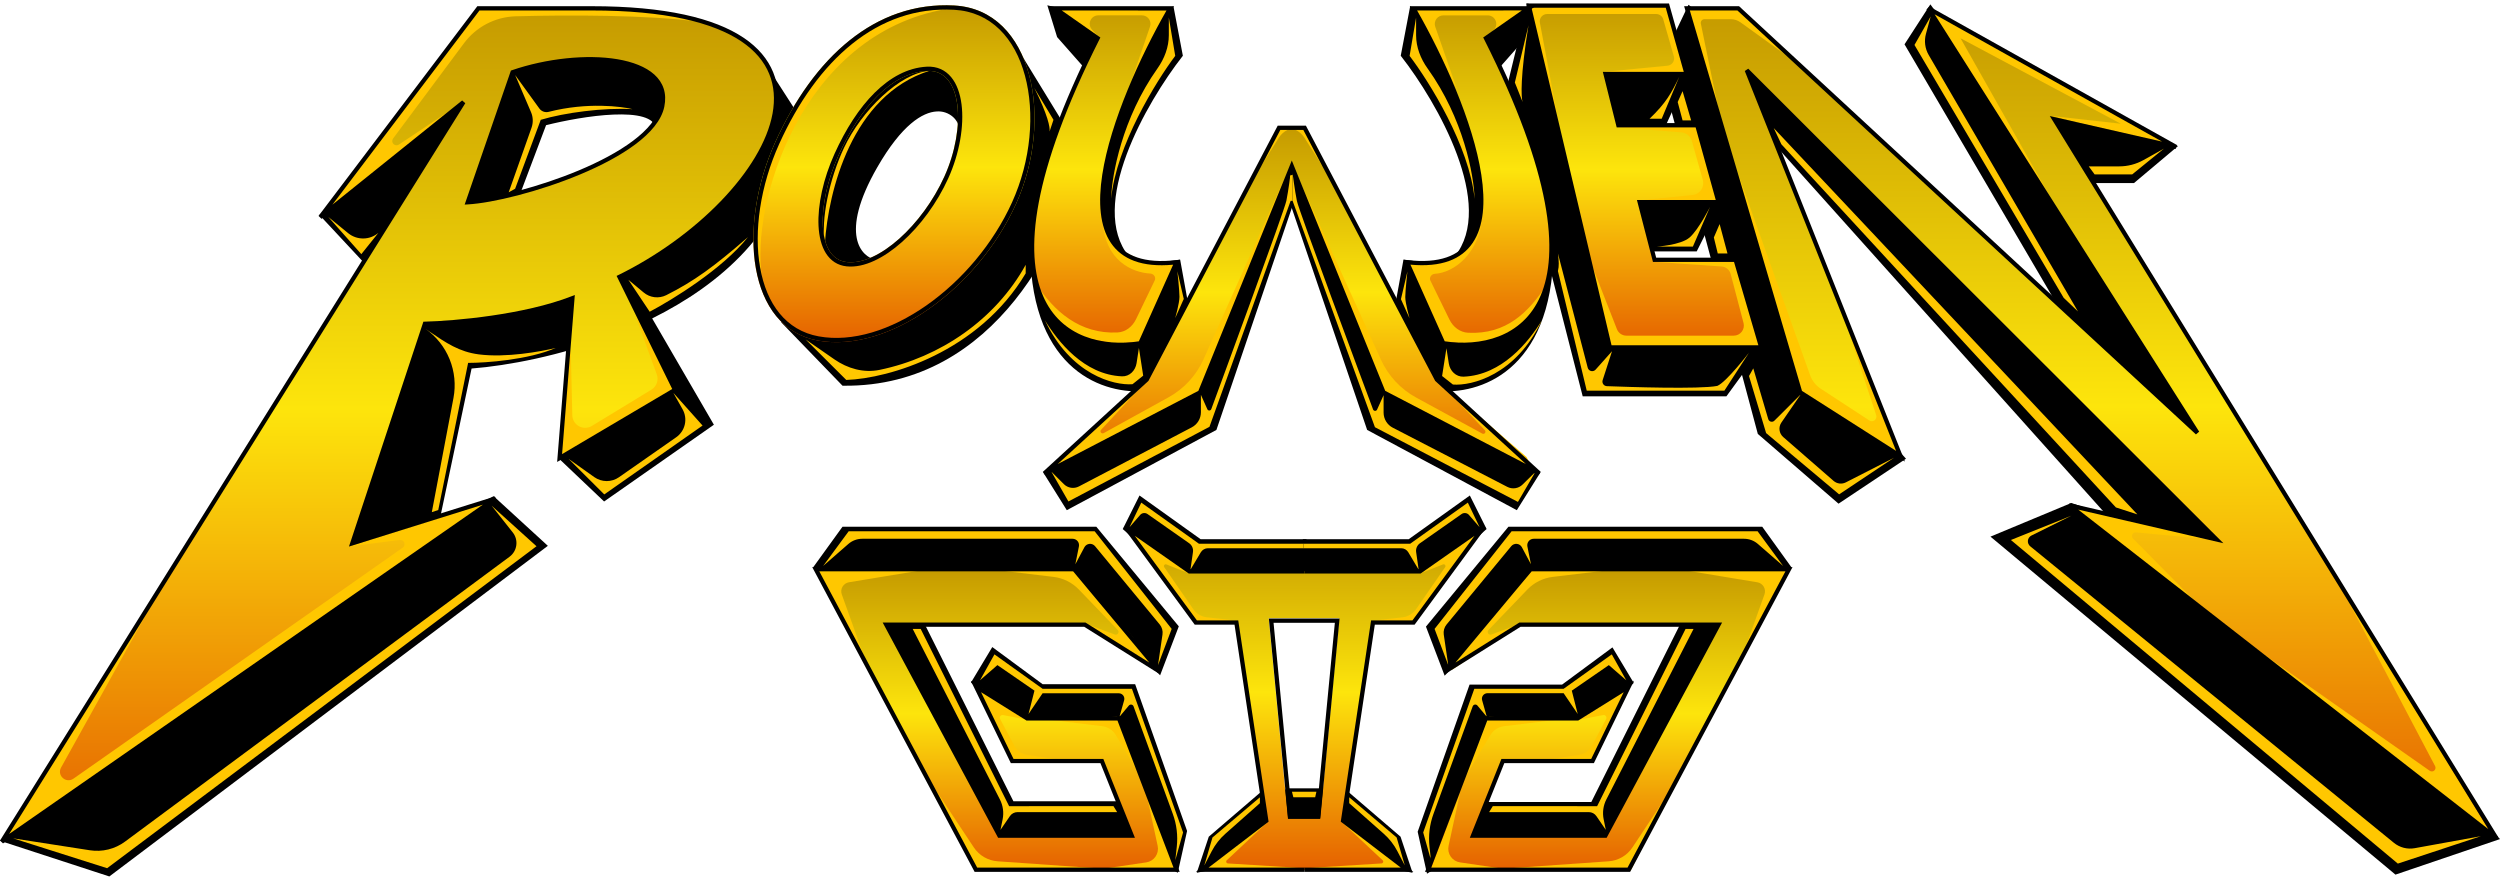 <?xml version="1.0" encoding="UTF-8"?> <svg xmlns="http://www.w3.org/2000/svg" width="288" height="101" viewBox="0 0 288 101" fill="none"><path d="M152.203 91.133H148.3L146.593 95.046H152.203V91.133Z" fill="black"></path><path fill-rule="evenodd" clip-rule="evenodd" d="M148.129 90.816H152.52V95.258H146.17L148.129 90.816ZM148.454 91.31L146.931 94.764H152.023V91.31H148.454Z" fill="black"></path><path d="M43.819 31.899L37.18 24.777L54.644 9.309L55.628 12.01L43.819 31.899Z" fill="black"></path><path d="M62.751 14.219L59.308 23.304L52.181 26.742L57.345 8.817L58.571 7.482L60.293 5.621L73.327 5.867L78.984 8.813L75.784 14.711C75.392 11.763 66.932 13.155 62.751 14.219Z" fill="black"></path><path d="M54.144 42.212L50.209 60.873L56.849 57.435L62.751 62.837L12.581 100.651L0.529 96.722L38.65 65.293L34.222 62.837L40.125 48.842L47.995 36.384L50.209 32.88L66.932 24.777L79.967 18.393L83.41 11.273L87.591 6.853L92.018 13.727L91.526 17.165C89.885 26.482 82.783 32.669 74.803 36.573L81.934 48.841L69.638 57.435L64.719 52.77L77.508 44.913L70.622 39.756L70.709 38.359C64.602 40.727 58.436 41.892 54.144 42.212Z" fill="black"></path><path d="M116.366 4.643L114.399 2.679L115.874 21.336L100.869 32.88L91.523 30.179L90.293 37.053L97.183 44.179C114.694 44.376 122.679 26.745 124.481 17.905L116.366 4.643Z" fill="black"></path><path d="M100.869 19.13C96.343 26.988 98.983 29.77 100.869 30.179L98.656 31.407L95.458 30.179L91.032 28.215L94.72 18.393L99.885 10.045L110.712 5.626L113.664 14.956C112.68 15.447 110.712 16.086 110.712 14.711C110.712 12.991 106.528 9.309 100.869 19.13Z" fill="black"></path><path d="M173.67 10.782L176.129 0.714L187.934 4.152L194.329 8.572L191.623 14.462L191.869 17.899L198.017 23.301L195.312 28.703H190.148L187.934 30.913L196.05 33.123L202.69 39.998L198.755 45.399H182.523L173.67 10.782Z" fill="black"></path><path fill-rule="evenodd" clip-rule="evenodd" d="M175.945 0.397L188.036 3.92L194.634 8.482L191.869 14.51L192.103 17.788L198.319 23.251L195.461 28.962H190.246L188.401 30.797L196.174 32.912L203.008 39.991L198.88 45.659H182.327L173.41 10.779L175.945 0.397ZM176.301 1.012L173.917 10.777L182.709 45.172H198.627L202.373 40.035L195.916 33.353L187.456 31.049L190.041 28.466H195.156L197.709 23.367L191.626 18.02L191.365 14.418L194.011 8.651L187.818 4.369L176.301 1.012ZM114.088 2.026L116.547 4.482L124.73 17.857L124.71 17.951C123.803 22.403 121.341 29.062 116.901 34.59C112.461 40.118 106.016 44.531 97.164 44.435H97.058L90.012 37.146L91.312 29.875L100.802 32.619L115.605 21.23L114.088 2.026ZM114.682 3.315L116.117 21.455L100.908 33.159L91.7 30.497L90.535 36.984L97.27 43.945C105.878 44.007 112.155 39.71 116.516 34.282C120.876 28.855 123.296 22.339 124.207 17.948L116.158 4.789L114.682 3.315ZM110.85 5.29L113.945 15.08L113.757 15.174C113.254 15.425 112.487 15.724 111.821 15.777C111.493 15.802 111.153 15.771 110.887 15.604C110.601 15.425 110.45 15.118 110.45 14.709C110.45 14.366 110.232 13.875 109.788 13.474C109.534 13.249 109.236 13.076 108.914 12.967C108.591 12.858 108.25 12.815 107.911 12.84C106.29 12.926 103.889 14.36 101.07 19.258C98.819 23.171 98.38 25.767 98.694 27.412C99.005 29.04 100.057 29.766 100.909 29.95L101.544 30.088L98.66 31.689L95.349 30.42L90.708 28.351L94.487 18.285L99.704 9.843L110.85 5.29ZM60.166 5.367L73.371 5.619L79.298 8.709L75.621 15.489L75.515 14.74C75.437 14.149 74.955 13.731 74.076 13.471C73.196 13.211 72.006 13.145 70.672 13.2C68.061 13.306 64.989 13.899 62.908 14.421L59.484 23.486L51.767 27.206L57.099 8.688L60.166 5.367ZM62.846 13.933C64.945 13.41 68.023 12.822 70.66 12.711C72.012 12.655 73.269 12.723 74.222 13.002C74.938 13.213 75.527 13.555 75.822 14.092L78.63 8.91L73.244 6.108L60.377 5.867L58.857 7.511L62.846 13.933ZM58.506 7.884L57.535 8.934L52.543 26.286L59.092 23.134L62.458 14.251L58.506 7.884ZM100.04 10.237L94.929 18.502L91.33 28.09L95.541 29.959L98.625 31.144L100.245 30.245C99.37 29.863 98.499 29.006 98.212 27.495C97.865 25.681 98.37 22.956 100.647 19.005C103.484 14.076 106.002 12.44 107.887 12.343C108.292 12.315 108.698 12.369 109.082 12.5C109.466 12.632 109.819 12.838 110.122 13.108C110.639 13.576 110.944 14.19 110.944 14.707C110.944 14.986 111.038 15.116 111.156 15.188C111.289 15.271 111.502 15.308 111.791 15.285C112.289 15.246 112.892 15.036 113.356 14.824L110.549 5.941L100.04 10.237ZM87.611 6.449L92.258 13.67L91.752 17.203C90.109 26.544 83.048 32.749 75.13 36.683L82.24 48.929L69.592 57.772L64.3 52.746L77.054 44.906L70.35 39.884L70.422 38.737C64.495 40.989 58.548 42.121 54.326 42.455L50.535 60.438L56.868 57.16L63.112 62.88L12.595 100.968L0 96.859L38.191 65.357L33.887 62.969L39.884 48.743L50.016 32.698L66.805 24.555L79.765 18.21L83.188 11.125L87.611 6.449ZM54.213 41.971C58.447 41.644 64.47 40.499 70.454 38.197L70.889 31.248L74.853 36.275C82.728 32.382 89.656 26.267 91.267 17.126L91.745 13.781L87.532 7.243L83.593 11.41L80.134 18.577L67.021 25.002L50.357 33.075L48.289 36.353L54.213 41.971ZM48.021 36.776L40.326 48.972L34.511 62.753L39.063 65.278L1.002 96.669L12.509 100.422L62.347 62.842L56.788 57.753L49.84 61.349L53.853 42.308L48.021 36.776ZM74.579 36.72L71.298 32.561L70.959 37.999C71.136 37.928 71.314 37.857 71.488 37.787L71.674 38.242C71.423 38.348 71.171 38.445 70.92 38.543L70.85 39.652L77.64 44.737L80.929 47.657L74.579 36.72ZM81.521 48.832L77.463 45.236L65.1 52.83L69.645 57.14L81.521 48.832ZM54.721 8.879L55.87 12.03L43.836 32.313L36.799 24.765L54.721 8.879ZM37.502 24.797L54.509 9.728L55.33 11.98L43.748 31.498L37.502 24.797Z" fill="black"></path><path d="M123.007 58.456L120.548 54.522L137.754 44.687L148.816 18.873V23.299L139.967 49.361L123.007 58.456Z" fill="black"></path><path d="M135.789 30.183L136.772 35.591L132.839 44.686C128.742 45.426 120.254 43.8 119.079 31.409L131.363 39.526L130.872 37.559L133.822 30.431L135.789 30.183Z" fill="black"></path><path d="M122.024 4.122L121.04 0.926L127.92 2.646L125.708 8.301L122.024 4.122Z" fill="black"></path><path d="M136.034 6.335L135.056 1.172L131.363 4.86L123.007 25.02L124.973 32.15L129.889 29.691C124.973 23.606 131.937 11.585 136.034 6.335Z" fill="black"></path><path fill-rule="evenodd" clip-rule="evenodd" d="M120.652 0.608L128.226 2.501L125.766 8.788L121.779 4.27L120.652 0.608ZM135.176 0.696L136.266 6.425L136.198 6.513C134.161 9.122 131.411 13.415 129.784 17.805C128.15 22.214 127.684 26.618 130.052 29.544L130.245 29.782L124.789 32.51L122.721 25.015L131.127 4.744L135.176 0.696ZM121.378 1.297L122.217 4.023L125.604 7.859L127.567 2.843L121.378 1.297ZM131.539 5.023L123.241 25.048L125.107 31.806L129.487 29.616C127.158 26.473 127.727 21.951 129.327 17.633C130.958 13.232 133.694 8.942 135.745 6.297L134.87 1.702L131.539 5.023ZM137.526 44.515L148.55 18.792L149.022 18.889V23.352L140.131 49.527L122.895 58.773L120.18 54.429L137.526 44.515ZM137.61 45.033L120.873 54.603L123.073 58.122L139.614 49.255L137.61 45.033ZM139.893 48.703L137.988 44.684L148.531 20.087V23.271L139.893 48.703ZM135.954 29.919L136.991 35.63L132.977 44.91L132.848 44.933C130.749 45.31 127.537 45.085 124.698 43.181C121.86 41.278 119.399 37.697 118.804 31.443L118.755 30.932L130.943 38.976L130.585 37.544L133.619 30.211L135.954 29.919ZM131.119 39.683L119.348 31.911C120.014 37.722 122.341 41.006 124.972 42.77C127.19 44.234 129.864 44.845 132.498 44.49L131.119 39.683ZM132.851 43.96L131.568 39.464L131.097 37.582L133.954 30.663L135.542 30.464L136.47 35.567L132.851 43.96Z" fill="black"></path><path d="M174.625 58.456L177.084 54.522L159.877 44.687L148.816 18.873V23.299L157.664 49.361L174.625 58.456Z" fill="black"></path><path d="M161.843 30.183L160.86 35.591L164.793 44.686C168.889 45.426 177.378 43.8 178.553 31.409L166.267 39.526L166.759 37.559L163.81 30.431L161.843 30.183Z" fill="black"></path><path d="M175.608 4.122L176.591 0.926L169.712 2.646L171.924 8.301L175.608 4.122Z" fill="black"></path><path d="M161.598 6.335L162.581 1.172L166.267 4.86L174.629 25.02L172.662 32.15L167.743 29.691C172.658 23.606 165.694 11.585 161.598 6.335Z" fill="black"></path><path fill-rule="evenodd" clip-rule="evenodd" d="M176.979 0.608L169.406 2.501L171.865 8.788L175.853 4.27L176.979 0.608ZM162.456 0.696L161.365 6.425L161.434 6.513C163.471 9.122 166.22 13.415 167.847 17.805C169.482 22.214 169.948 26.618 167.579 29.544L167.387 29.782L172.842 32.51L174.91 25.015L166.504 4.744L162.456 0.696ZM176.254 1.297L175.414 4.023L172.027 7.859L170.065 2.843L176.254 1.297ZM166.093 5.023L174.396 25.048L172.525 31.806L168.145 29.616C170.474 26.473 169.906 21.951 168.306 17.633C166.675 13.232 163.939 8.942 161.888 6.297L162.763 1.702L166.093 5.023ZM160.106 44.515L149.075 18.792L148.604 18.889V23.352L157.495 49.527L174.737 58.773L177.452 54.429L160.106 44.515ZM160.022 45.033L176.769 54.603L174.57 58.122L158.018 49.255L160.022 45.033ZM157.739 48.703L159.644 44.684L149.102 20.087V23.271L157.739 48.703ZM161.678 29.919L160.641 35.63L164.653 44.91L164.783 44.933C166.881 45.31 170.095 45.085 172.933 43.181C175.772 41.278 178.232 37.697 178.828 31.443L178.877 30.932L166.688 38.976L167.045 37.544L164.011 30.211L161.678 29.919ZM166.513 39.683L178.284 31.911C177.618 37.722 175.291 41.006 172.658 42.77C170.441 44.234 167.768 44.845 165.134 44.49L166.513 39.683ZM164.779 43.96L166.064 39.464L166.535 37.582L163.677 30.663L162.083 30.464L161.156 35.567L164.779 43.96Z" fill="black"></path><path fill-rule="evenodd" clip-rule="evenodd" d="M94.223 39.233C102.32 40.708 112.622 33.268 117.041 23.499C121.46 13.729 119.004 1.127 109.926 0.635C100.848 0.143 93.735 6.6 89.316 16.366C84.897 26.132 86.126 37.758 94.223 39.233ZM97.588 30.196C101.186 30.569 106.267 25.931 108.796 20.333C111.326 14.734 110.891 7.953 106.795 8.171C102.699 8.389 99.121 12.318 96.588 17.916C94.056 23.515 93.989 29.824 97.588 30.196Z" fill="url(#paint0_linear_0_306)"></path><path d="M138.248 45.136L120.556 54.225L132.105 43.662L147.347 14.674H150.296L165.537 43.662L177.076 54.225L159.382 45.136L148.816 19.095L138.248 45.136Z" fill="url(#paint1_linear_0_306)"></path><path d="M219.172 52.771L211.793 57.686L202.69 49.823L192.356 11.246L192.106 6.085L194.567 0.926L203.425 8.297L240.333 39.012L253.129 56.461L258.542 64.324L287.577 96.508L276.012 100.44L229.752 61.863L238.611 58.177L243.532 59.897L201.456 12.966L211.567 40.486L214.002 47.12L219.172 52.771Z" fill="black"></path><path d="M245.746 20.828L250.426 16.895L234.92 11.492L238.611 20.828H245.746Z" fill="black"></path><path d="M219.664 5.103L222.371 0.926L236.15 19.6L255.837 49.331L253.129 51.053L238.119 36.554L219.664 5.103Z" fill="black"></path><path fill-rule="evenodd" clip-rule="evenodd" d="M222.377 0.503L236.364 19.474L256.181 49.429L253.101 51.387L241.449 40.124L253.336 56.341L258.739 64.195L288 96.661L275.957 100.757L229.302 61.82L238.617 57.941L242.722 59.377L202.161 14.098L214.245 47.013L219.571 52.842L211.799 58.024L202.5 49.987L192.144 11.299L191.894 6.046L194.516 0.547L237.912 36.69L219.4 5.107L222.377 0.503ZM240.159 39.202L194.688 1.327L192.392 6.147L192.633 11.223L202.842 49.361L211.31 40.45L201.255 13.06L201.67 12.812L243.726 59.758L243.461 60.153L238.63 58.461L230.238 61.951L276.058 100.192L287.133 96.424L258.351 64.487L252.935 56.613L240.159 39.202ZM211.493 40.963L203.066 49.829L211.83 57.404L218.815 52.751L213.811 47.273L211.493 40.963ZM222.395 1.367L219.961 5.12L238.313 36.423L253.167 50.764L255.495 49.284L235.962 19.757L222.395 1.367ZM234.498 11.096L250.904 16.823L245.833 21.091H238.443L234.498 11.096ZM235.345 11.914L238.792 20.596H245.672L249.946 17L235.345 11.914Z" fill="black"></path><path fill-rule="evenodd" clip-rule="evenodd" d="M121.5 0.926H134.788C128.718 11.395 120.368 31.892 135.529 30.125L131.345 39.451C123.143 40.759 110.674 35.573 126.424 4.361L121.5 0.926ZM176.132 0.926H162.842C168.913 11.395 177.263 31.892 162.101 30.125L166.285 39.451C174.488 40.759 186.957 35.573 171.207 4.361L176.132 0.926Z" fill="url(#paint2_linear_0_306)"></path><path fill-rule="evenodd" clip-rule="evenodd" d="M36.865 25.02L53.345 11.743L0.212 97.055L57.037 57.473L40.555 62.636L48.917 37.312C52.278 37.231 60.379 36.525 65.89 34.362L64.416 52.801L77.7 44.934L71.305 31.904C89.262 23.052 102.053 0.926 68.106 0.926H55.068L36.865 25.02ZM59.005 8.301L53.838 23.299C59.497 22.971 74.994 18.136 76.224 12.235C77.454 6.334 66.876 5.597 59.005 8.301Z" fill="url(#paint3_linear_0_306)"></path><path d="M185.459 39.949L176.124 0.714H192.092L194.303 8.561H184.968L186.442 14.446H195.532L197.989 23.274H188.899L190.618 29.895H199.954L202.902 39.949H185.459Z" fill="url(#paint4_linear_0_306)"></path><path d="M207.368 45.162L194.328 0.926H200.234L253.131 49.832L222.13 0.926L250.671 16.9L236.647 13.705L287.577 96.527L238.369 58.188L255.345 62.12L201.218 8.052L218.932 52.533L207.368 45.162Z" fill="url(#paint5_linear_0_306)"></path><path d="M198.649 45.005H182.792L179.473 31.228C179.611 30.634 179.592 30.162 179.473 29.2L182.906 42.362C182.93 42.455 182.979 42.539 183.047 42.606C183.115 42.673 183.201 42.721 183.294 42.743C183.387 42.766 183.484 42.762 183.576 42.734C183.667 42.705 183.749 42.652 183.813 42.581L185.704 40.46L184.625 43.795C184.6 43.872 184.593 43.954 184.605 44.034C184.617 44.114 184.647 44.191 184.694 44.257C184.74 44.324 184.8 44.379 184.871 44.419C184.942 44.458 185.021 44.48 185.102 44.485C187.552 44.579 195.783 44.86 197.831 44.456C198.871 44.033 201.484 40.629 201.484 40.629L198.649 45.005Z" fill="#FFC700"></path><path d="M174.511 9.506L176.083 2.913C175.122 8.778 175.23 11.251 175.406 11.754L174.511 9.506Z" fill="#FFC700"></path><path d="M205.216 48.677L207.453 45.425L204.408 48.463C204.356 48.515 204.291 48.553 204.221 48.572C204.15 48.592 204.075 48.592 204.004 48.574C203.932 48.556 203.867 48.52 203.814 48.469C203.761 48.418 203.723 48.354 203.702 48.283L201.978 42.437L201.484 43.319L203.456 49.89L211.869 56.95L218.191 52.733L212.639 55.57C212.414 55.685 212.159 55.73 211.907 55.7C211.655 55.669 211.419 55.563 211.227 55.397L205.433 50.353C205.197 50.149 205.044 49.865 205.004 49.556C204.964 49.247 205.039 48.934 205.216 48.677Z" fill="#FFC700"></path><path d="M197.887 29.2L197.435 27.358L198.101 25.812L199.005 29.196L197.887 29.2Z" fill="#FFC700"></path><path d="M195.018 28.412H190.809C190.809 28.412 193.61 28.258 194.646 27.355C195.682 26.452 196.998 23.833 196.998 23.833L195.018 28.412Z" fill="#FFC700"></path><path d="M191.428 13.677L193.464 8.819C192.525 10.76 191.939 11.841 190.03 13.677H191.428Z" fill="#FFC700"></path><path d="M231.656 62.207L238.631 59.406L234.02 61.696C233.909 61.751 233.814 61.833 233.743 61.934C233.672 62.036 233.627 62.153 233.613 62.276C233.6 62.399 233.617 62.524 233.664 62.638C233.71 62.753 233.785 62.854 233.881 62.932L275.774 97.09C276.106 97.361 276.492 97.557 276.907 97.664C277.322 97.771 277.755 97.787 278.177 97.71L285.797 96.329L276.231 99.488L231.656 62.207Z" fill="#FFC700"></path><path d="M243.75 58.456L205.214 16.62L204.334 14.754L246.225 59.258L243.75 58.456Z" fill="#FFC700"></path><path d="M193.27 11.754L193.832 13.869H194.819L193.832 10.501L193.27 11.754Z" fill="#FFC700"></path><path d="M220.547 5.18L222.415 1.895L221.869 3.904C221.758 4.31 221.728 4.734 221.783 5.152C221.837 5.57 221.975 5.972 222.187 6.336L239.38 35.879L237.735 34.31L220.547 5.18Z" fill="#FFC700"></path><path d="M245.632 20.088L249.283 17.121L246.933 18.438C246.079 18.915 245.117 19.166 244.138 19.166H240.625L241.298 20.088H245.632Z" fill="#FFC700"></path><path d="M209.743 44.774L215.345 48.438C215.437 48.498 215.545 48.528 215.655 48.524C215.765 48.52 215.87 48.482 215.957 48.415C216.045 48.348 216.109 48.256 216.141 48.151C216.173 48.046 216.172 47.934 216.138 47.83L212.751 37.54L218.567 52.085L207.57 45.161L200.136 19.755L208.533 43.24C208.758 43.869 209.183 44.408 209.743 44.774Z" fill="#FFC700"></path><path d="M186.273 37.926L183.47 30.756L185.262 39.619L185.707 40.081H202.831L199.912 29.89L190.459 30.156L198.327 30.698C198.57 30.715 198.802 30.808 198.989 30.963C199.177 31.117 199.311 31.327 199.373 31.562L200.855 37.208C200.9 37.38 200.905 37.56 200.87 37.734C200.834 37.908 200.759 38.072 200.65 38.213C200.542 38.354 200.402 38.468 200.242 38.547C200.082 38.625 199.907 38.666 199.729 38.666H187.358C187.123 38.666 186.894 38.595 186.701 38.463C186.507 38.331 186.358 38.144 186.273 37.926Z" fill="#FFC700"></path><path d="M194.975 22.469L188.703 23.096L197.887 23.339L195.52 14.456L186.253 14.645L193.691 15.249C193.971 15.272 194.238 15.38 194.455 15.558C194.671 15.737 194.828 15.977 194.904 16.247L196.163 20.733C196.217 20.925 196.227 21.128 196.195 21.326C196.162 21.523 196.086 21.711 195.973 21.877C195.86 22.042 195.712 22.181 195.54 22.283C195.367 22.385 195.175 22.449 194.975 22.469Z" fill="#FFC700"></path><path d="M192.092 7.571L184.664 8.287L194.245 8.547L192.029 0.608H176.083L179.51 13.874L177.394 2.618C177.371 2.496 177.375 2.37 177.406 2.249C177.437 2.129 177.494 2.017 177.574 1.921C177.653 1.825 177.753 1.748 177.866 1.696C177.978 1.643 178.101 1.615 178.226 1.615H190.793C190.977 1.615 191.156 1.675 191.303 1.786C191.45 1.896 191.557 2.052 191.607 2.229L192.829 6.499C192.863 6.618 192.87 6.744 192.849 6.866C192.829 6.989 192.782 7.105 192.712 7.208C192.642 7.31 192.55 7.396 192.443 7.458C192.335 7.521 192.216 7.56 192.092 7.571Z" fill="#FFC700"></path><path d="M245.723 62.042L252.682 69.078L238.631 58.456L255.46 62.212L246.065 61.329C245.979 61.322 245.894 61.341 245.819 61.384C245.745 61.426 245.685 61.49 245.648 61.568C245.611 61.645 245.598 61.732 245.612 61.816C245.625 61.901 245.664 61.98 245.723 62.042Z" fill="#FFC700"></path><path d="M287.144 96.33L259.211 74.281L279.905 88.794C279.983 88.849 280.077 88.876 280.172 88.871C280.267 88.866 280.357 88.829 280.429 88.766C280.5 88.703 280.548 88.618 280.565 88.525C280.583 88.431 280.568 88.335 280.523 88.251L268.948 66.275L287.144 96.33Z" fill="#FFC700"></path><path d="M225.854 4.41L236.946 24.045L222.415 1.09L249.896 16.62L236.269 13.355L244.322 14.255L225.854 4.41Z" fill="#FFC700"></path><path d="M195.937 2.724L198.186 13.683L194.417 0.993H200.256L206.404 6.825L200.5 2.57C200.176 2.336 199.786 2.211 199.386 2.211H196.354C196.291 2.21 196.228 2.224 196.171 2.251C196.113 2.278 196.063 2.318 196.022 2.367C195.982 2.416 195.954 2.474 195.939 2.536C195.925 2.597 195.924 2.662 195.937 2.724Z" fill="#FFC700"></path><path fill-rule="evenodd" clip-rule="evenodd" d="M53.193 11.839L45.951 16.658C45.854 16.722 45.738 16.75 45.623 16.737C45.508 16.724 45.402 16.671 45.322 16.587C45.242 16.503 45.194 16.394 45.187 16.278C45.18 16.163 45.214 16.049 45.283 15.956L53.433 5.006C54.122 4.069 55.015 3.3 56.045 2.758C57.075 2.216 58.215 1.915 59.378 1.878C65.454 1.716 74.62 1.708 80.504 2.502L78.781 1.761L74.603 1.277L71.65 1.032H54.915L37.197 24.366L38.181 24.12L53.193 11.839ZM8.467 89.698L46.394 63.089C46.484 63.026 46.551 62.934 46.583 62.829C46.614 62.724 46.61 62.611 46.57 62.509C46.53 62.407 46.457 62.321 46.362 62.265C46.268 62.209 46.157 62.186 46.048 62.2L40.396 62.928L56.146 57.77L0.529 96.578L19.971 65.138L7.035 88.419C6.529 89.336 7.608 90.299 8.467 89.698ZM49.746 58.998L52.24 45.845C52.523 44.346 52.369 42.798 51.796 41.385C51.222 39.971 50.253 38.753 49.005 37.875L49.469 38.192C51.39 39.504 52.895 40.531 55.158 40.825C58.303 41.232 62.262 40.502 64.017 40.084C60.867 41.459 55.973 41.804 53.927 41.804L50.487 58.753L49.746 58.998ZM37.814 24.989L41.624 29.278L43.593 26.822C43.109 27.235 42.496 27.466 41.86 27.473C41.224 27.481 40.606 27.265 40.112 26.864L37.814 24.989ZM69.612 56.957L65.497 52.857L68.467 54.966C68.881 55.26 69.376 55.419 69.884 55.421C70.392 55.423 70.888 55.268 71.305 54.977L77.901 50.37C78.401 50.02 78.753 49.497 78.888 48.903C79.024 48.308 78.933 47.684 78.634 47.153L77.558 45.243L80.935 49.024L69.612 56.957ZM1.514 96.578L12.341 100.017L61.806 62.928L56.638 58.261L59.072 61.34C59.235 61.546 59.355 61.783 59.425 62.036C59.495 62.29 59.513 62.555 59.478 62.816C59.444 63.076 59.357 63.328 59.224 63.554C59.09 63.781 58.912 63.978 58.701 64.135L14.407 96.95C13.831 97.377 13.175 97.686 12.478 97.858C11.781 98.029 11.057 98.061 10.348 97.95L1.514 96.578ZM72.879 12.576C69.533 12.379 65.005 12.985 62.295 13.803L59.341 21.746L58.6 22.155L61.234 14.708C61.439 14.126 61.418 13.489 61.175 12.923L59.344 8.646L62.138 12.505C62.258 12.669 62.426 12.793 62.618 12.86C62.81 12.928 63.018 12.936 63.215 12.883C67.671 11.745 71.629 12.264 72.879 12.576ZM65.744 39.843L65.93 47.851C65.938 48.109 66.013 48.361 66.148 48.581C66.284 48.801 66.474 48.982 66.701 49.105C66.928 49.229 67.184 49.291 67.442 49.286C67.701 49.28 67.953 49.208 68.175 49.074L75.043 44.889C75.334 44.712 75.555 44.44 75.668 44.118C75.78 43.797 75.778 43.447 75.661 43.127L73.121 36.156L77.55 44.752L64.513 52.612L65.744 39.843ZM74.846 35.913L72.387 32.229L74.143 33.689C74.499 33.989 74.935 34.179 75.397 34.236C75.859 34.292 76.327 34.212 76.745 34.007C79.959 32.393 82.268 30.712 86.165 27.314C83.215 30.997 77.477 34.519 74.848 35.91L74.846 35.913ZM92.813 39.103L97.489 43.77C102.411 43.606 112.747 40.577 118.16 31.489V30.506C114.686 36.793 108.335 41.166 101.308 42.613C99.494 42.986 97.639 42.454 96.122 41.399L92.813 39.103ZM119.145 10.119L121.36 13.803L120.91 15.149C120.984 14.692 120.715 13.255 119.145 10.119ZM120.873 15.278C120.896 15.238 120.91 15.194 120.916 15.149L120.873 15.278ZM87.891 32.471C87.853 32.292 87.817 32.107 87.785 31.917L87.891 32.471ZM86.907 27.314L87.785 31.917C86.432 23.684 92.22 3.912 109.055 1.032L105.609 1.277L101.672 2.505L97.489 5.207L94.412 8.487L91.337 12.576L88.629 18.962L87.147 23.874L86.907 27.314ZM107.086 8.154C98.138 10.961 95.409 22.04 95.028 28.049C94.536 25.349 95.542 20.605 97.243 16.997C99.211 12.821 103.641 8.401 107.086 8.154ZM131.203 40.085L131.696 43.278L130.465 44.261C128.332 44.424 123.329 43.18 120.376 36.893C121.858 39.332 124.877 43.174 129.254 43.353C130.121 43.389 130.801 42.693 130.933 41.838L131.203 40.085ZM136.371 34.436L135.63 31.243C135.63 31.243 135.875 33.453 135.875 34.191C135.875 34.928 135.383 36.646 135.383 36.646L136.371 34.436ZM135.386 6.436C133.172 9.383 128.594 16.799 128.004 22.892C128.079 20.142 129.274 13.626 133.337 7.889C134.139 6.757 134.649 5.43 134.649 4.045V2.014L135.386 6.436ZM125.792 3.408L126.533 4.224L124.072 2.505L121.852 1.032H134.649L134.402 1.523L129.976 10.366L132.482 3.068C132.533 2.92 132.547 2.763 132.525 2.608C132.502 2.453 132.443 2.306 132.352 2.179C132.26 2.051 132.14 1.948 132.001 1.876C131.862 1.805 131.707 1.768 131.551 1.768H126.526C126.336 1.766 126.149 1.821 125.988 1.924C125.828 2.027 125.701 2.174 125.623 2.348C125.545 2.522 125.52 2.715 125.55 2.903C125.58 3.091 125.664 3.267 125.792 3.408ZM119.391 32.716C121.388 35.817 124.384 38.517 128.742 38.299C129.676 38.253 130.458 37.623 130.865 36.782L133.028 32.297C133.197 31.947 132.91 31.535 132.522 31.513C130.389 31.392 127.361 30.032 127.018 25.591L127.806 27.364L128.388 28.21L129.48 29.032L132.188 30.261H135.633L131.449 39.348L128.496 39.595L124.559 38.854L121.113 36.398L119.391 32.716ZM145.23 19.207L147.325 15.864C147.565 15.48 147.906 15.171 148.311 14.969L148.676 14.787H147.445L145.23 19.207ZM126.836 49.522L132.188 43.77L122.098 52.612L121.357 54.086L132.43 48.191L138.336 44.998L148.922 18.47L138.632 41.419C137.801 43.263 136.394 44.788 134.622 45.765L127.136 49.899C127.085 49.925 127.027 49.933 126.971 49.922C126.916 49.91 126.866 49.879 126.83 49.834C126.795 49.789 126.776 49.734 126.777 49.677C126.778 49.62 126.799 49.565 126.836 49.522ZM123.082 57.77L121.113 54.331L122.56 55.775C122.783 55.996 123.071 56.141 123.382 56.189C123.693 56.236 124.011 56.183 124.29 56.038L137.285 49.234C137.604 49.068 137.871 48.819 138.058 48.512C138.244 48.205 138.343 47.853 138.344 47.494V45.485L139.085 47.142C139.104 47.187 139.137 47.225 139.178 47.251C139.219 47.277 139.268 47.291 139.316 47.289C139.365 47.288 139.413 47.272 139.452 47.243C139.492 47.215 139.523 47.175 139.54 47.13C140.856 43.556 147.967 24.248 148.189 23.133C148.436 21.905 148.682 19.94 148.682 19.94V23.134L139.33 49.171L123.082 57.77Z" fill="#FFC700"></path><path d="M97.186 60.888H126.208L135.554 72.204L133.586 77.368L124.24 67.778L122.519 67.652L97.186 65.56H94.235L93.989 65.314L97.186 60.888Z" fill="black"></path><path d="M106.286 71.953L116.616 92.606H130.39L132.603 97.769L114.156 97.278L98.907 72.204L100.384 69.253L106.286 71.953Z" fill="black"></path><path d="M112.194 78.591L114.408 74.903L120.065 79.083H130.64L136.538 95.802L135.554 100.228L133.586 98.999L128.176 86.459L127.436 86.279L118.09 84L118.019 83.935L112.194 78.591Z" fill="black"></path><path fill-rule="evenodd" clip-rule="evenodd" d="M97.058 60.676H126.292L135.797 72.155L133.644 77.796L124.106 68.025L122.479 67.906L97.182 65.826H94.137L93.671 65.361L97.058 60.676ZM97.309 61.167L94.312 65.309L94.337 65.335H97.195L122.355 67.404L125.765 61.165L97.309 61.167ZM126.215 61.358L135.228 72.25L133.451 76.903L124.322 67.55L122.889 67.445L126.215 61.358ZM100.266 68.937L106.457 71.769L116.745 92.307H130.416L127.965 86.632L117.95 84.199L111.858 78.627L114.311 74.541L120.114 78.822H130.771L136.75 95.725L135.676 100.545L133.348 99.096L132.856 97.954L113.993 97.453L98.626 72.212L100.266 68.937ZM119.733 79.15L114.456 75.256L112.486 78.534L117.91 83.489L119.733 79.15ZM118.317 83.778L127.263 85.957L130.22 79.311H120.198L118.317 83.778ZM130.573 79.729L127.749 86.074L128.318 86.213L133.742 98.76L135.347 99.762L136.24 95.756L130.573 79.729ZM116.322 92.549L106.098 72.139L100.497 69.577L99.19 72.187L114.126 96.711L116.322 92.549ZM114.543 96.976L132.19 97.447L130.194 92.794H116.745L114.543 96.976Z" fill="black"></path><path d="M123.695 65.541H93.989L112.406 100.228H135.48L128.851 82.762H118.294L112.406 79.071L116.58 87.682H126.892L130.328 96.292H115.103L102.09 71.937H124.923L133.515 77.35L123.695 65.541Z" fill="url(#paint6_linear_0_306)"></path><path d="M97.737 62.66L94.825 65.198L97.765 61.205H126.105L134.977 72.45L133.401 76.625L133.918 73.1C133.949 72.896 133.937 72.688 133.882 72.488C133.827 72.289 133.732 72.103 133.601 71.943L126.148 62.919C126.071 62.825 125.971 62.752 125.859 62.706C125.746 62.66 125.624 62.642 125.502 62.654C125.381 62.666 125.265 62.708 125.164 62.776C125.063 62.844 124.98 62.936 124.923 63.043L123.879 65.004L124.291 62.951C124.312 62.844 124.31 62.733 124.283 62.627C124.256 62.52 124.207 62.421 124.137 62.337C124.067 62.252 123.98 62.184 123.881 62.137C123.782 62.09 123.673 62.066 123.564 62.066H99.338C98.75 62.064 98.181 62.275 97.737 62.66Z" fill="#FFC700"></path><path d="M116.251 92.871L106.063 72.454H105.145L115.187 92.096C115.548 92.798 115.66 93.602 115.505 94.376L115.256 95.603L116.34 94.017C116.437 93.875 116.567 93.759 116.719 93.679C116.871 93.598 117.041 93.556 117.213 93.556H128.695L128.272 92.868L116.251 92.871Z" fill="#FFC700"></path><path d="M112.895 78.368L114.56 75.383L120.109 79.35H130.399L136.291 95.9L135.395 99.099L135.565 97.544C135.706 96.268 135.55 94.977 135.11 93.771L130.585 81.373C130.566 81.32 130.534 81.274 130.491 81.239C130.448 81.203 130.397 81.179 130.342 81.169C130.288 81.16 130.231 81.165 130.179 81.184C130.127 81.203 130.08 81.235 130.045 81.277L128.965 82.568L129.501 80.674C129.527 80.579 129.532 80.48 129.513 80.384C129.495 80.287 129.455 80.197 129.396 80.118C129.337 80.04 129.26 79.977 129.172 79.933C129.085 79.889 128.988 79.867 128.89 79.867H120.105L118.486 82.25L119.17 79.563L114.901 76.62L112.895 78.368Z" fill="#FFC700"></path><path d="M96.974 68.479L99.64 75.919L94.412 66.433L94.039 65.473H123.479L130.399 73.254L133.029 77.197L124.976 71.815L128.43 73.098C128.498 73.123 128.572 73.125 128.64 73.102C128.708 73.08 128.767 73.035 128.807 72.975C128.846 72.915 128.864 72.843 128.857 72.772C128.851 72.7 128.82 72.633 128.77 72.581L124.29 67.917C123.511 67.107 122.475 66.591 121.358 66.457L113.165 65.473H107.514L97.799 67.079C97.646 67.104 97.5 67.162 97.372 67.25C97.244 67.337 97.137 67.452 97.058 67.586C96.98 67.719 96.931 67.868 96.916 68.023C96.902 68.177 96.921 68.333 96.974 68.479Z" fill="#FFC700"></path><path d="M112.183 97.62L107.248 90.174L112.381 100.284L126.63 100.042L114.932 99.222C114.382 99.184 113.848 99.019 113.371 98.742C112.894 98.464 112.488 98.08 112.183 97.62Z" fill="#FFC700"></path><path d="M133.363 97.443L132.058 91.404L135.392 100.042H127.348L132.04 99.347C132.255 99.316 132.462 99.241 132.647 99.126C132.832 99.012 132.991 98.861 133.115 98.682C133.239 98.504 133.325 98.301 133.368 98.088C133.41 97.875 133.409 97.655 133.363 97.443Z" fill="#FFC700"></path><path d="M126.987 83.662L121.136 82.947L128.695 82.567L131.279 89.23L128.545 84.683C128.38 84.405 128.154 84.169 127.884 83.992C127.614 83.815 127.307 83.702 126.987 83.662Z" fill="#FFC700"></path><path d="M118.324 86.955L121.878 87.496L116.65 87.742L112.381 79.043L113.162 79.349L118.486 82.945L115.555 82.375C115.496 82.364 115.435 82.369 115.379 82.391C115.323 82.413 115.275 82.45 115.239 82.498C115.203 82.546 115.182 82.603 115.178 82.663C115.173 82.722 115.186 82.782 115.214 82.835L116.851 85.912C116.998 86.189 117.208 86.427 117.464 86.608C117.72 86.789 118.015 86.908 118.324 86.955Z" fill="#FFC700"></path><path fill-rule="evenodd" clip-rule="evenodd" d="M93.566 65.33H123.854L133.767 77.204L133.45 77.568L124.895 72.204H102.503L115.277 96.019H130.017L126.77 87.916H116.451L111.829 78.418L118.398 82.516H129.074L135.903 100.44H112.276L93.566 65.33ZM94.385 65.82L112.572 99.949H135.19L128.733 83.007H118.255L113.017 79.74L116.759 87.432H127.103L130.744 96.516H114.982L101.682 71.713H125.04L132.398 76.328L123.625 65.82H94.385Z" fill="black"></path><path d="M177.113 15.291C177.09 15.252 177.075 15.207 177.07 15.161L177.113 15.291Z" fill="#FFC700"></path><path d="M166.629 40.12L166.13 43.316L167.378 44.3C169.541 44.464 174.617 43.218 177.613 36.924C176.11 39.366 173.047 43.212 168.605 43.392C167.727 43.427 167.037 42.731 166.903 41.875L166.629 40.12Z" fill="#FFC700"></path><path d="M161.387 34.467L162.136 31.271C162.136 31.271 161.887 33.483 161.887 34.22C161.887 34.957 162.386 36.679 162.386 36.679L161.387 34.467Z" fill="#FFC700"></path><path d="M162.386 6.44C164.632 9.39 169.275 16.814 169.874 22.912C169.798 20.156 168.582 13.637 164.464 7.895C163.652 6.762 163.134 5.434 163.134 4.048V2.015L162.386 6.44Z" fill="#FFC700"></path><path d="M172.118 3.41L171.372 4.228L173.868 2.512L176.115 1.032H163.134L163.384 1.523L167.877 10.374L165.337 3.072C165.287 2.923 165.273 2.764 165.297 2.609C165.321 2.454 165.381 2.306 165.473 2.179C165.566 2.052 165.687 1.949 165.827 1.878C165.968 1.807 166.123 1.771 166.28 1.772H171.376C171.567 1.77 171.755 1.823 171.916 1.925C172.077 2.028 172.205 2.175 172.283 2.349C172.362 2.522 172.388 2.715 172.359 2.904C172.33 3.092 172.246 3.268 172.118 3.41Z" fill="#FFC700"></path><path d="M178.135 32.845C176.11 35.948 173.55 38.551 169.13 38.333C168.178 38.286 167.389 37.656 166.977 36.814L164.782 32.324C164.611 31.975 164.902 31.562 165.296 31.54C167.46 31.42 170.436 29.267 170.783 24.826L169.879 27.091L168.377 29.056L165.631 30.286H162.138L166.382 39.381L169.377 39.626L173.371 38.886L176.496 36.242L178.135 32.845Z" fill="#FFC700"></path><path d="M152.401 19.221L150.278 15.874C150.033 15.489 149.687 15.179 149.277 14.978L148.907 14.796H150.155L152.401 19.221Z" fill="#FFC700"></path><path d="M171.059 49.565L165.631 43.808L175.865 52.658L176.614 54.133L165.381 48.234L159.391 45.038L148.657 18.486L159.094 41.453C159.941 43.307 161.368 44.836 163.161 45.81L170.755 49.948C170.806 49.977 170.866 49.986 170.924 49.975C170.982 49.963 171.033 49.932 171.07 49.886C171.107 49.84 171.125 49.782 171.123 49.723C171.121 49.664 171.099 49.608 171.059 49.565Z" fill="#FFC700"></path><path d="M174.866 57.821L176.864 54.379L175.397 55.824C175.17 56.047 174.878 56.193 174.563 56.24C174.248 56.288 173.926 56.234 173.643 56.088L160.459 49.277C160.138 49.113 159.868 48.864 159.679 48.556C159.491 48.249 159.391 47.896 159.39 47.535V45.526L158.64 47.185C158.62 47.23 158.586 47.268 158.545 47.294C158.503 47.319 158.454 47.333 158.405 47.331C158.356 47.33 158.308 47.314 158.268 47.285C158.228 47.257 158.197 47.218 158.179 47.172C156.843 43.596 149.631 24.27 149.404 23.154C149.156 21.925 148.906 19.958 148.906 19.958V23.131L158.391 49.214L174.866 57.821Z" fill="#FFC700"></path><path d="M148.907 23.134H148.604V20.173H148.907V23.134Z" fill="#FFC700"></path><path fill-rule="evenodd" clip-rule="evenodd" d="M120.752 0.714H135.231L135.019 1.083C131.987 6.319 128.408 14.039 127.464 20.216C126.992 23.311 127.191 25.959 128.389 27.718C129.571 29.454 131.776 30.398 135.514 29.962L135.943 29.912L131.534 39.767L131.403 39.787C127.256 40.451 121.944 39.478 119.708 34.288C118.597 31.706 118.263 28.114 119.185 23.222C120.1 18.369 122.255 12.223 126.133 4.483L120.752 0.714ZM122.311 1.206L126.762 4.322L126.667 4.511C122.74 12.314 120.579 18.478 119.668 23.31C118.756 28.142 119.099 31.629 120.159 34.09C122.243 38.928 127.17 39.929 131.194 39.323L135.144 30.494C131.554 30.824 129.257 29.866 127.983 27.995C126.677 26.076 126.501 23.269 126.978 20.141C127.914 14.019 131.39 6.448 134.38 1.211L122.311 1.206ZM162.401 0.714H176.88L171.499 4.48C175.378 12.218 177.532 18.366 178.447 23.219C179.369 28.111 179.035 31.703 177.924 34.285C175.687 39.478 170.375 40.451 166.229 39.784L166.098 39.764L161.689 29.909L162.118 29.958C165.854 30.395 168.06 29.451 169.242 27.715C170.441 25.956 170.64 23.308 170.167 20.213C169.224 14.039 165.645 6.319 162.614 1.083L162.401 0.714ZM163.248 1.206C166.238 6.448 169.714 14.019 170.648 20.136C171.127 23.264 170.951 26.071 169.644 27.99C168.374 29.861 166.074 30.819 162.483 30.489L166.434 39.318C170.456 39.923 175.385 38.923 177.468 34.085C178.526 31.624 178.87 28.138 177.959 23.304C177.048 18.47 174.889 12.306 170.96 4.506L170.865 4.316L175.316 1.201L163.248 1.206ZM147.192 14.477H150.44L165.729 43.571L177.495 54.358L177.216 54.756L159.189 45.374L148.816 19.801L138.443 45.374L120.416 54.754L120.137 54.356L131.903 43.569L147.192 14.477ZM147.49 14.969L132.304 43.876L121.849 53.457L138.053 45.025L148.816 18.492L159.579 45.025L175.788 53.461L165.333 43.88L150.142 14.969H147.49Z" fill="black"></path><path fill-rule="evenodd" clip-rule="evenodd" d="M106.73 35.179C110.8 32.331 114.422 28.094 116.594 23.296C118.766 18.498 119.24 13.028 118.076 8.716C116.911 4.403 114.16 1.356 109.905 1.126C101.12 0.65 94.149 6.885 89.768 16.572C87.592 21.385 86.818 26.63 87.564 30.826C88.31 35.021 90.54 38.061 94.316 38.75C98.185 39.455 102.652 38.034 106.73 35.179ZM103.917 27.871C101.85 29.711 99.545 30.893 97.537 30.685C96.478 30.579 95.675 30.018 95.142 29.171C94.621 28.341 94.359 27.251 94.295 26.041C94.174 23.621 94.848 20.565 96.138 17.715C97.427 14.865 98.981 12.444 100.763 10.68C102.545 8.916 104.564 7.8 106.767 7.682C107.948 7.619 108.892 8.068 109.567 8.877C110.226 9.667 110.607 10.771 110.767 12.008C111.085 14.483 110.539 17.671 109.242 20.536C107.945 23.401 106.005 26.012 103.917 27.871ZM117.042 23.499C112.617 33.269 102.32 40.708 94.223 39.233C86.126 37.758 84.897 26.14 89.316 16.366C93.735 6.592 100.848 0.143 109.926 0.635C119.004 1.127 121.46 13.728 117.041 23.499H117.042ZM108.796 20.333C106.267 25.931 101.186 30.569 97.588 30.196C93.989 29.824 94.057 23.516 96.588 17.918C99.12 12.321 102.697 8.394 106.796 8.173C110.895 7.952 111.327 14.734 108.795 20.333H108.796Z" fill="black"></path><path d="M202.88 60.888H173.857L164.511 72.204L166.479 77.368L175.825 67.778L177.547 67.652L202.88 65.566H205.831L206.077 65.319L202.88 60.888Z" fill="black"></path><path d="M193.779 71.953L183.45 92.606H169.677L167.463 97.769L185.91 97.278L201.158 72.204L199.682 69.253L193.779 71.953Z" fill="black"></path><path d="M187.872 78.591L185.659 74.903L180.003 79.083H169.427L163.528 95.802L164.511 100.228L166.479 98.999L171.89 86.459L172.631 86.279L181.977 84L182.048 83.935L187.872 78.591Z" fill="black"></path><path fill-rule="evenodd" clip-rule="evenodd" d="M203.008 60.676H173.774L164.269 72.186L166.423 77.841L175.962 68.044L177.588 67.926L202.885 65.84H205.925L206.39 65.374L203.008 60.676ZM202.757 61.168L205.754 65.322L205.729 65.348H202.871L177.711 67.422L174.301 61.168H202.757ZM173.851 61.359L164.834 72.278L166.612 76.947L175.745 67.567L177.177 67.462L173.851 61.359ZM199.802 68.959L193.611 71.799L183.321 92.391H169.648L172.101 86.7L182.116 84.26L188.207 78.672L185.755 74.578L179.951 78.866H169.293L163.316 95.817L164.39 100.651L166.718 99.197L167.21 98.054L186.072 97.551L201.443 72.243L199.802 68.959ZM180.336 79.198L185.613 75.295L187.582 78.573L182.163 83.543L180.336 79.198ZM181.749 83.837L172.802 86.02L169.846 79.358H179.868L181.749 83.837ZM169.493 79.777L172.313 86.142L171.743 86.281L166.32 98.866L164.715 99.87L163.822 95.851L169.493 79.777ZM183.744 92.634L193.967 72.173L199.569 69.604L200.876 72.219L185.943 96.809L183.744 92.634ZM185.523 97.076L167.876 97.547L169.879 92.883H183.321L185.523 97.076Z" fill="black"></path><path d="M176.371 65.541H206.077L187.66 100.228H164.587L171.216 82.762H181.772L187.664 79.071L183.49 87.682H173.179L169.742 96.292H184.964L197.975 71.937H175.143L166.55 77.35L176.371 65.541Z" fill="url(#paint7_linear_0_306)"></path><path d="M202.504 62.66L205.415 65.198L202.479 61.205H174.135L165.263 72.45L166.839 76.625L166.321 73.1C166.291 72.895 166.305 72.687 166.361 72.487C166.416 72.288 166.513 72.103 166.645 71.943L174.097 62.919C174.174 62.825 174.274 62.752 174.386 62.706C174.499 62.66 174.621 62.642 174.743 62.654C174.864 62.666 174.98 62.708 175.081 62.776C175.182 62.844 175.265 62.936 175.322 63.043L176.366 65.004L175.955 62.951C175.934 62.844 175.936 62.733 175.963 62.627C175.99 62.521 176.039 62.422 176.109 62.337C176.178 62.252 176.266 62.184 176.365 62.137C176.464 62.09 176.572 62.066 176.681 62.066H200.903C201.491 62.064 202.06 62.275 202.504 62.66Z" fill="#FFC700"></path><path d="M183.989 92.871L194.176 72.454H195.096L185.052 92.096C184.693 92.799 184.583 93.602 184.74 94.376L184.989 95.603L183.905 94.017C183.808 93.875 183.677 93.759 183.525 93.678C183.373 93.598 183.203 93.556 183.031 93.556H171.545L171.968 92.868L183.989 92.871Z" fill="#FFC700"></path><path d="M187.343 78.368L185.678 75.383L180.128 79.35H169.84L163.952 95.9L164.848 99.099L164.677 97.544C164.536 96.268 164.693 94.977 165.133 93.771L169.654 81.373C169.673 81.32 169.706 81.274 169.749 81.238C169.791 81.202 169.843 81.178 169.898 81.168C169.953 81.159 170.009 81.164 170.062 81.183C170.114 81.202 170.161 81.235 170.196 81.277L171.276 82.568L170.74 80.664C170.714 80.57 170.709 80.471 170.727 80.374C170.746 80.278 170.786 80.187 170.845 80.109C170.904 80.031 170.981 79.967 171.068 79.924C171.156 79.88 171.253 79.857 171.351 79.857H180.131L181.753 82.25L181.071 79.563L185.339 76.62L187.343 78.368Z" fill="#FFC700"></path><path d="M203.266 68.479L200.6 75.919L205.826 66.433L206.2 65.473H176.759L169.842 73.254L167.213 77.197L175.266 71.815L171.81 73.098C171.743 73.123 171.669 73.124 171.601 73.101C171.533 73.079 171.475 73.034 171.436 72.974C171.396 72.914 171.378 72.843 171.385 72.771C171.392 72.7 171.422 72.633 171.472 72.581L175.951 67.917C176.73 67.107 177.766 66.591 178.883 66.457L187.076 65.473H192.727L202.441 67.079C202.595 67.104 202.74 67.162 202.868 67.25C202.996 67.338 203.103 67.452 203.182 67.586C203.26 67.719 203.309 67.869 203.323 68.023C203.338 68.177 203.318 68.333 203.266 68.479Z" fill="#FFC700"></path><path d="M188.057 97.62L192.993 90.174L187.859 100.284L173.611 100.042L185.309 99.222C185.859 99.184 186.393 99.019 186.87 98.742C187.347 98.464 187.753 98.08 188.057 97.62Z" fill="#FFC700"></path><path d="M166.876 97.443L168.182 91.404L164.848 100.042H172.892L168.2 99.347C167.985 99.316 167.778 99.241 167.593 99.127C167.408 99.012 167.248 98.861 167.124 98.683C167 98.504 166.914 98.302 166.871 98.088C166.828 97.875 166.83 97.655 166.876 97.443Z" fill="#FFC700"></path><path d="M173.254 83.662L179.104 82.947L171.545 82.567L168.962 89.23L171.695 84.683C171.86 84.405 172.086 84.168 172.356 83.992C172.626 83.815 172.934 83.702 173.254 83.662Z" fill="#FFC700"></path><path d="M181.915 86.955L178.362 87.496L183.59 87.742L187.859 79.043L187.077 79.349L181.753 82.945L184.685 82.375C184.744 82.364 184.805 82.369 184.861 82.391C184.916 82.413 184.965 82.45 185.001 82.498C185.036 82.546 185.058 82.603 185.062 82.663C185.067 82.722 185.054 82.782 185.026 82.835L183.389 85.91C183.242 86.187 183.032 86.426 182.776 86.607C182.52 86.789 182.225 86.908 181.915 86.955Z" fill="#FFC700"></path><path fill-rule="evenodd" clip-rule="evenodd" d="M206.501 65.33H176.211L166.299 77.204L166.617 77.568L175.171 72.204H197.566L184.792 96.019H170.049L173.295 87.916H183.614L188.237 78.418L181.668 82.516H170.991L164.163 100.44H187.79L206.501 65.33ZM205.681 65.82L187.494 99.949H164.877L171.333 83.007H181.812L187.05 79.74L183.306 87.432H172.963L169.322 96.516H185.084L198.385 71.718H175.026L167.669 76.328L176.441 65.82H205.681Z" fill="black"></path><path fill-rule="evenodd" clip-rule="evenodd" d="M54.989 0.714H68.163C76.674 0.714 82.304 2.097 85.661 4.347C87.341 5.473 88.457 6.824 89.07 8.329C89.684 9.833 89.79 11.465 89.483 13.161C88.87 16.545 86.612 20.175 83.398 23.506C80.229 26.786 76.123 29.797 71.69 32.007L78.083 45.004L64.183 53.219L65.665 34.719C60.225 36.752 52.53 37.439 49.136 37.539L40.97 62.209L57.007 57.196L57.219 57.632L0.349 97.161L0 96.83L52.41 12.862L37.045 25.212L36.694 24.874L54.989 0.714ZM55.234 1.205L38.291 23.582L53.239 11.572L53.602 11.889L1.051 96.075L55.626 58.138L40.202 62.964L48.775 37.054H48.948C52.306 36.973 60.379 36.27 65.852 34.125L66.219 33.981L64.751 52.312L77.44 44.813L71.031 31.784L71.252 31.678C75.72 29.48 79.867 26.458 83.043 23.165C86.218 19.872 88.41 16.319 88.999 13.072C89.292 11.451 89.187 9.912 88.614 8.513C88.042 7.113 86.997 5.836 85.384 4.754C82.147 2.585 76.637 1.205 68.163 1.205H55.234ZM59.244 8.519L54.234 23.028C57.107 22.786 62.13 21.533 66.649 19.644C69.009 18.657 71.219 17.5 72.912 16.229C74.606 14.959 75.754 13.593 76.043 12.211C76.332 10.829 75.931 9.759 75.054 8.962C74.16 8.152 72.76 7.604 71.043 7.315C67.646 6.742 63.127 7.209 59.244 8.519ZM75.385 8.593C76.392 9.508 76.851 10.746 76.526 12.304C76.201 13.862 74.938 15.319 73.209 16.616C71.479 17.914 69.222 19.095 66.84 20.091C62.084 22.083 56.763 23.381 53.894 23.548L53.528 23.569L58.857 8.129L58.971 8.09C62.941 6.729 67.599 6.229 71.125 6.821C72.885 7.121 74.392 7.694 75.385 8.593Z" fill="black"></path><path d="M129.658 60.844L131.378 57.398L138.258 62.321H150.298V68.967H138.749L136.784 67.211L129.658 60.844Z" fill="black"></path><path d="M139.487 96.536L138.258 100.228L147.595 98.259L146.367 90.628L139.487 96.536Z" fill="black"></path><path fill-rule="evenodd" clip-rule="evenodd" d="M131.271 57.081L138.314 62.118H150.509V69.243H138.633L129.341 60.947L131.271 57.081ZM137.95 62.462L131.457 57.815L129.951 60.831L136.644 66.81L137.95 62.462ZM137.043 67.168L138.82 68.754H150.018V62.61H138.418L137.043 67.168ZM146.508 90.158L147.843 98.442L137.867 100.545L139.252 96.387L146.508 90.158ZM139.674 96.672L138.604 99.888L147.283 98.058L146.162 91.103L139.674 96.672Z" fill="black"></path><path d="M170.937 60.844L169.217 57.398L162.337 62.321H150.298V68.967H161.846L163.812 67.211L170.937 60.844Z" fill="black"></path><path d="M161.108 96.536L162.337 100.228L153 98.259L154.229 90.628L161.108 96.536Z" fill="black"></path><path fill-rule="evenodd" clip-rule="evenodd" d="M169.324 57.081L162.281 62.118H150.086V69.243H161.962L171.255 60.943L169.324 57.081ZM162.645 62.462L169.138 57.815L170.643 60.831L163.951 66.81L162.645 62.462ZM163.552 67.168L161.775 68.754H150.577V62.61H162.177L163.552 67.168ZM154.086 90.158L152.752 98.442L162.728 100.545L161.343 96.387L154.086 90.158ZM160.921 96.672L161.991 99.888L153.312 98.058L154.433 91.103L160.921 96.672Z" fill="black"></path><path d="M131.475 57.902L130.115 60.739L131.345 59.322C131.448 59.202 131.592 59.125 131.748 59.106C131.905 59.086 132.063 59.126 132.192 59.216L136.99 62.58C137.15 62.692 137.276 62.846 137.354 63.026C137.431 63.205 137.458 63.402 137.43 63.595L137.139 65.631L138.335 63.622C138.42 63.48 138.54 63.362 138.683 63.281C138.827 63.199 138.989 63.156 139.155 63.157H150.162V62.638H138.119L131.475 57.902Z" fill="#FFC700"></path><path d="M139.676 96.48L138.733 99.708L139.594 98.054C139.988 97.297 140.519 96.618 141.158 96.052L145.14 92.527V91.849L139.676 96.48Z" fill="#FFC700"></path><path d="M151.648 91.211H148.832L148.995 91.845H151.509L151.648 91.211Z" fill="#FFC700"></path><path d="M169.095 57.902L170.454 60.739L169.225 59.322C169.122 59.202 168.978 59.125 168.822 59.106C168.665 59.086 168.507 59.126 168.378 59.216L163.58 62.58C163.42 62.692 163.294 62.846 163.216 63.026C163.138 63.205 163.111 63.402 163.139 63.595L163.43 65.631L162.235 63.622C162.15 63.48 162.03 63.362 161.887 63.281C161.743 63.199 161.581 63.156 161.415 63.157H150.158V62.638H162.451L169.095 57.902Z" fill="#FFC700"></path><path d="M160.894 96.48L161.837 99.708L160.975 98.054C160.581 97.296 160.051 96.618 159.412 96.052L155.43 92.527V91.849L160.894 96.48Z" fill="#FFC700"></path><path fill-rule="evenodd" clip-rule="evenodd" d="M129.87 60.888L137.746 71.707H142.422L145.867 94.327L145.621 94.819L138.483 100.228H162.111L154.727 94.574L158.173 71.707H162.85L170.725 60.888L163.588 65.805H137.102L129.87 60.888ZM154.283 71.215H146.16L148.376 94.327H152.067L154.283 71.215Z" fill="url(#paint8_linear_0_306)"></path><path d="M139.048 71.118L142.471 71.496L137.746 71.737L134.627 67.381L130.386 61.259L136.979 66.059L134.37 65.021C134.328 65.004 134.282 65.001 134.238 65.013C134.194 65.025 134.155 65.05 134.127 65.086C134.098 65.122 134.082 65.165 134.081 65.211C134.079 65.256 134.093 65.301 134.119 65.338L137.464 70.174C137.645 70.436 137.88 70.655 138.153 70.818C138.427 70.98 138.732 71.083 139.048 71.118Z" fill="#FFC700"></path><path d="M141.323 99.102L146.075 94.651L139.449 99.436L138.655 100.154L149.591 99.975L141.459 99.467C141.417 99.465 141.377 99.451 141.344 99.426C141.31 99.402 141.285 99.368 141.27 99.329C141.256 99.29 141.253 99.248 141.263 99.208C141.272 99.167 141.293 99.13 141.323 99.102Z" fill="#FFC700"></path><path d="M161.556 71.118L158.13 71.496L162.855 71.737L165.974 67.381L170.214 61.259L163.62 66.059L166.229 65.021C166.271 65.004 166.318 65.001 166.362 65.012C166.407 65.024 166.446 65.049 166.474 65.085C166.503 65.121 166.519 65.165 166.52 65.21C166.522 65.256 166.508 65.301 166.482 65.338L163.136 70.174C162.956 70.435 162.721 70.654 162.449 70.817C162.176 70.98 161.872 71.082 161.556 71.118Z" fill="#FFC700"></path><path d="M159.281 99.102L154.531 94.651L161.157 99.436L161.955 100.154L151.02 99.975L159.151 99.467C159.192 99.464 159.232 99.449 159.264 99.424C159.297 99.399 159.321 99.365 159.335 99.326C159.349 99.288 159.351 99.246 159.341 99.206C159.332 99.166 159.31 99.13 159.281 99.102Z" fill="#FFC700"></path><path fill-rule="evenodd" clip-rule="evenodd" d="M129.447 60.811L129.785 60.465L137.098 65.576H150.298V66.07H136.943L130.723 61.722L137.883 71.471H142.646L146.139 94.656L139.223 99.951H150.298V100.44H137.771L145.604 94.44L142.217 71.96H137.631L129.447 60.811Z" fill="black"></path><path fill-rule="evenodd" clip-rule="evenodd" d="M171.149 60.811L170.809 60.465L163.497 65.576H150.298V66.07H163.652L169.871 61.722L162.712 71.471H157.949L154.456 94.656L161.372 99.951H150.298V100.44H162.824L154.992 94.44L158.379 71.96H162.964L171.149 60.811Z" fill="black"></path><path fill-rule="evenodd" clip-rule="evenodd" d="M194.011 0.714H200.34L251.921 48.398L221.931 1.092L222.26 0.746L250.797 16.715L250.622 17.169L237.17 14.102L287.788 96.421L287.427 96.738L238.225 58.406L238.431 57.973L254.569 61.711L201.897 9.102L219.452 53.178L207.168 45.352L194.011 0.714ZM194.668 1.206L207.589 45.031L218.43 51.944L200.997 8.176L201.399 7.912L256.133 62.58L239.409 58.706L286.66 95.518L236.137 13.368L249.068 16.313L222.867 1.649L253.345 49.727L252.97 50.044L200.15 1.206H194.668Z" fill="black"></path><path fill-rule="evenodd" clip-rule="evenodd" d="M175.806 0.397H192.269L194.619 8.764H185.275L186.625 14.179H195.704L198.298 23.531H189.204L190.791 29.683H200.119L203.219 40.266H185.257L175.806 0.397ZM176.427 0.889L185.649 39.774H202.563L199.759 30.176H190.42L188.573 23.039H197.655L195.335 14.674H186.242L184.645 8.276H193.97L191.894 0.889H176.427Z" fill="black"></path><path fill-rule="evenodd" clip-rule="evenodd" d="M146.17 71.252L148.393 94.306H152.097L154.32 71.252H146.17ZM146.713 71.743L148.841 93.815H151.648L153.776 71.743H146.713Z" fill="black"></path><defs><linearGradient id="paint0_linear_0_306" x1="102.986" y1="0.609" x2="102.986" y2="39.42" gradientUnits="userSpaceOnUse"><stop stop-color="#C59A00"></stop><stop offset="0.48" stop-color="#FDE50C"></stop><stop offset="1" stop-color="#E56000"></stop></linearGradient><linearGradient id="paint1_linear_0_306" x1="148.816" y1="14.674" x2="148.816" y2="54.225" gradientUnits="userSpaceOnUse"><stop stop-color="#C59A00"></stop><stop offset="0.48" stop-color="#FDE50C"></stop><stop offset="1" stop-color="#E56000"></stop></linearGradient><linearGradient id="paint2_linear_0_306" x1="148.816" y1="0.926" x2="148.816" y2="39.633" gradientUnits="userSpaceOnUse"><stop stop-color="#C59A00"></stop><stop offset="0.48" stop-color="#FDE50C"></stop><stop offset="1" stop-color="#E56000"></stop></linearGradient><linearGradient id="paint3_linear_0_306" x1="44.772" y1="0.926" x2="44.772" y2="97.055" gradientUnits="userSpaceOnUse"><stop stop-color="#C59A00"></stop><stop offset="0.48" stop-color="#FDE50C"></stop><stop offset="1" stop-color="#E56000"></stop></linearGradient><linearGradient id="paint4_linear_0_306" x1="189.513" y1="0.714" x2="189.513" y2="39.949" gradientUnits="userSpaceOnUse"><stop stop-color="#C59A00"></stop><stop offset="0.48" stop-color="#FDE50C"></stop><stop offset="1" stop-color="#E56000"></stop></linearGradient><linearGradient id="paint5_linear_0_306" x1="240.953" y1="0.926" x2="240.953" y2="96.527" gradientUnits="userSpaceOnUse"><stop stop-color="#C59A00"></stop><stop offset="0.48" stop-color="#FDE50C"></stop><stop offset="1" stop-color="#E56000"></stop></linearGradient><linearGradient id="paint6_linear_0_306" x1="114.734" y1="65.541" x2="114.734" y2="100.228" gradientUnits="userSpaceOnUse"><stop stop-color="#C59A00"></stop><stop offset="0.48" stop-color="#FDE50C"></stop><stop offset="1" stop-color="#E56000"></stop></linearGradient><linearGradient id="paint7_linear_0_306" x1="185.332" y1="65.541" x2="185.332" y2="100.228" gradientUnits="userSpaceOnUse"><stop stop-color="#C59A00"></stop><stop offset="0.48" stop-color="#FDE50C"></stop><stop offset="1" stop-color="#E56000"></stop></linearGradient><linearGradient id="paint8_linear_0_306" x1="150.298" y1="60.888" x2="150.298" y2="100.228" gradientUnits="userSpaceOnUse"><stop stop-color="#C59A00"></stop><stop offset="0.48" stop-color="#FDE50C"></stop><stop offset="1" stop-color="#E56000"></stop></linearGradient></defs></svg> 